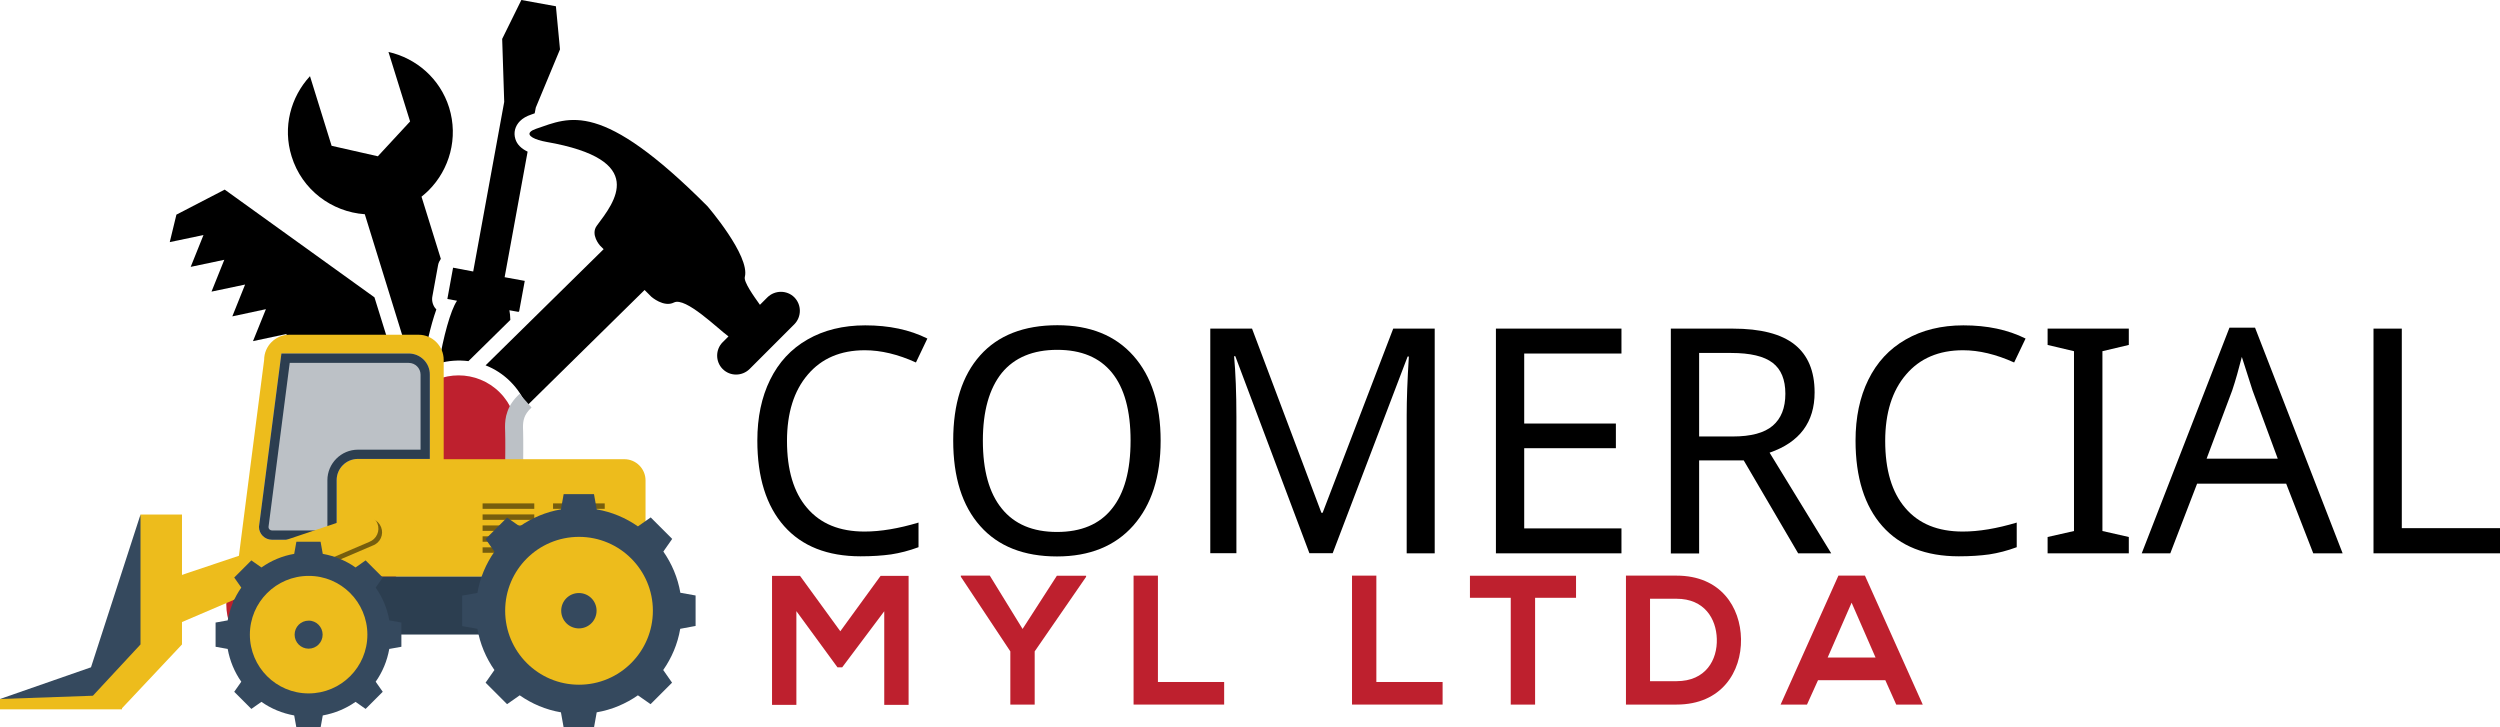 <svg xmlns="http://www.w3.org/2000/svg" xmlns:xlink="http://www.w3.org/1999/xlink" id="Capa_1" x="0px" y="0px" viewBox="0 0 1838 534.8" style="enable-background:new 0 0 1838 534.8;" xml:space="preserve"><style type="text/css">	.st0{fill:#BE202E;}	.st1{fill:#BCC1C6;}	.st2{fill:#EDBC1C;}	.st3{fill:#2C3E50;}	.st4{opacity:0.5;}	.st5{fill:#35495E;}</style><g>	<g>		<polygon points="275.3,218.6 165.2,139.4 129.7,157.8 124.8,178 149.6,172.8 140.2,196.2 164.9,191 155.5,214.4 180.2,209.2    170.8,232.6 195.5,227.3 186,250.8 210.8,245.5 201.3,269 226.1,263.7 216.7,287.2 241.4,281.9 232,305.5 256.8,300.2    247.4,323.7 258.2,321.4 295.6,283.9   "></polygon>		<path d="M304.8,275.8c1.8-1.4,3.7-2.6,5.7-3.8c2.2-15.7,6-32.5,10.3-44.5c-0.4-0.4-0.8-0.9-1.1-1.3c-1.7-2.4-2.4-5.5-1.8-8.4   l4.2-23c0.3-1.7,1.1-3.1,2-4.5l-14.2-45.7c1.8-1.4,3.5-3,5.2-4.6c15.4-15.4,22-38.6,15.1-60.9c-6.7-21.4-24.2-36.3-44.6-40.9   l15.9,51.1l-23.7,25.6l-34-7.7l-15.9-51.2c-14.2,15.4-20.2,37.5-13.5,59c7.6,24.6,29.5,40.8,53.8,42.5L304.8,275.8z"></path>		<path d="M383.3,0l-14.1,28.6l1.5,46.3l-22.8,124.7l-14.8-2.8l-4.2,23l7.1,1.3c-4.8,7-10.1,26.8-13.3,46c7.1-2,14.4-2.5,21.7-1.6   l30.8-30.3c-0.1-2.8-0.3-5.3-0.7-7.1l6.7,1.2l0.5-0.5l4.1-22.3l-14.8-2.7l16.9-92.3c-4.7-2.3-7.8-5.3-9-9.3   c-1.5-4.7-0.2-9.6,3.4-13.2c2-2,4.7-3.6,8.3-4.8l2.5-0.9l0.8-4.2l17.8-42.8l-3-31.7L383.3,0z"></path>		<path d="M394.1,94.7c-2,0.7-3.3,1.4-4.1,2.2c-2.9,2.9,3.3,5.9,11.6,7.4c75.6,13.2,50,44.4,37.2,61.6c-4.9,6.6,2.3,14.6,2.3,14.6   l2.7,2.7L357,268.6c6.7,2.6,12.9,6.6,18.3,12c5.3,5.3,9.2,11.4,11.9,17.9l86.7-85.3l5,5c0,0,9.1,8,16.6,4.2   c8.5-4.3,32.3,19.3,39.9,24.8c0,0,0.1,0,0.2,0.1l-4.2,4.2c0,0,0,0-0.1,0.1c-5.4,5.4-5.4,14.3,0,19.7c5.5,5.5,14.3,5.4,19.8,0   l32.9-32.9c5.4-5.5,5.4-14.3,0-19.8c-5.4-5.4-14.3-5.4-19.8,0l-5.5,5.5c-4.5-6.3-12.1-16.9-11.1-20.5c4-15.5-27.5-52-27.5-52   C441.8,73.1,419,86.2,394.1,94.7z"></path>		<path class="st0" d="M367.4,288.5c-16.7-16.7-43.8-16.7-60.5,0l-128,125.6c-16.7,16.7-16.7,43.8,0,60.5   c16.7,16.7,43.8,16.7,60.5,0l128-125.6C384.1,332.3,384.1,305.2,367.4,288.5z M218.8,455.1c-6,6-15.7,6-21.7,0c-6-6-6-15.7,0-21.7   c6-6,15.7-6,21.7,0C224.8,439.4,224.8,449.1,218.8,455.1z"></path>	</g></g><g>	<g>		<path d="M635.8,257.5c-17.8,0-31.8,6-41.9,17.9c-10.2,11.9-15.3,28.2-15.3,48.8c0,21.3,4.9,37.8,14.8,49.3   c9.9,11.6,23.9,17.3,42.2,17.3c11.8,0,25-2.2,39.7-6.6v18.1c-7,2.6-13.7,4.3-20.2,5.3c-6.5,0.9-13.9,1.4-22.4,1.4   c-24.3,0-43.1-7.4-56.2-22.2c-13.1-14.8-19.7-35.8-19.7-62.9c0-17,3.1-31.9,9.4-44.7c6.3-12.8,15.4-22.7,27.5-29.6   c12-6.9,26.2-10.4,42.4-10.4c17.5,0,32.7,3.2,45.7,9.7l-8.4,17.6C660.2,260.5,647.7,257.5,635.8,257.5z"></path>		<path d="M853.3,324c0,26.4-6.7,47.2-20.1,62.4c-13.4,15.1-32.1,22.7-56.1,22.7c-24.3,0-43.2-7.4-56.4-22.3   c-13.3-14.9-19.9-35.9-19.9-63c0-26.9,6.6-47.7,19.8-62.5c13.2-14.8,32.2-22.2,56.8-22.2c24,0,42.6,7.5,55.9,22.5   C846.6,276.6,853.3,297.4,853.3,324z M722.6,324c0,21.8,4.6,38.5,13.9,49.9c9.3,11.5,22.8,17.2,40.6,17.2c17.7,0,31.2-5.6,40.3-17   c9.2-11.3,13.8-28,13.8-50.2c0-22.1-4.6-38.7-13.7-49.9c-9.1-11.2-22.5-16.8-40.2-16.8c-17.9,0-31.5,5.7-40.8,17   C727.3,285.7,722.6,302.2,722.6,324z"></path>		<path d="M962.7,406.8l-54.5-144.9h-0.9c1.1,12.1,1.7,26.9,1.7,44.6v100.2h-19.2V241.6h30.7l51,135.4h0.9l51.9-135.4h30.5v165.2   h-20.6V305.2c0-11.3,0.5-25.7,1.6-43.1h-0.9l-55.1,144.6H962.7z"></path>		<path d="M1192.1,406.8h-92.3V241.6h92.3v18.3h-71.5v51.5h67.4v18.1h-67.4v59h71.5V406.8z"></path>		<path d="M1249.2,338.6v68.3h-20.8V241.6h45.5c20.5,0,35.7,3.9,45.5,11.7c9.8,7.8,14.7,19.5,14.7,35.2c0,21.9-11,36.7-33.1,44.3   l45.3,74h-24.3l-40-68.3H1249.2z M1249.2,320.9h24.7c13.4,0,23.2-2.6,29.4-7.9c6.2-5.3,9.3-13.1,9.3-23.5s-3.1-18-9.4-22.8   c-6.3-4.8-16.4-7.2-30.4-7.2h-23.6V320.9z"></path>		<path d="M1443.2,257.5c-17.8,0-31.8,6-41.9,17.9c-10.2,11.9-15.3,28.2-15.3,48.8c0,21.3,4.9,37.8,14.8,49.3   c9.9,11.6,23.9,17.3,42.2,17.3c11.8,0,25-2.2,39.7-6.6v18.1c-7,2.6-13.7,4.3-20.2,5.3c-6.5,0.9-13.9,1.4-22.4,1.4   c-24.3,0-43.1-7.4-56.2-22.2c-13.1-14.8-19.7-35.8-19.7-62.9c0-17,3.1-31.9,9.4-44.7c6.3-12.8,15.4-22.7,27.5-29.6   c12-6.9,26.2-10.4,42.4-10.4c17.5,0,32.7,3.2,45.7,9.7l-8.4,17.6C1467.5,260.5,1455,257.5,1443.2,257.5z"></path>		<path d="M1565.1,406.8h-59.7v-12l19.4-4.4V258.2l-19.4-4.6v-12h59.7v12l-19.4,4.6v132.2l19.4,4.4V406.8z"></path>		<path d="M1700.7,406.8l-19.9-51.2h-65.5l-19.7,51.2h-21l64.5-165.9h18.8l64.4,165.9H1700.7z M1674.6,337.2l-18.5-50.1l-7.9-24.7   c-2.3,9-4.6,17.3-7.1,24.7l-18.8,50.1H1674.6z"></path>		<path d="M1745,406.8V241.6h20.8v146.7h72.2v18.5H1745z"></path>	</g>	<g>		<path class="st0" d="M650.1,449.4l-30.9,41.2h-3.5l-30.2-41.3v68.9h-17.9v-94.8h20.6l29.6,40.7l29.6-40.7H668v94.8h-17.9V449.4z"></path>		<path class="st0" d="M751.8,462.4l25.2-39.1h21.5v0.8l-37.8,54.8V518h-17.9v-39.1L706.4,424v-0.8h21.3L751.8,462.4z"></path>		<path class="st0" d="M851.3,423.2v78.2H900V518h-66.6v-94.8H851.3z"></path>		<path class="st0" d="M1011.9,423.2v78.2h48.7V518h-66.6v-94.8H1011.9z"></path>		<path class="st0" d="M1110.8,439.5h-30.1v-16.2c27.3,0,50.5,0,78,0v16.2h-30.1V518h-17.9V439.5z"></path>		<path class="st0" d="M1280,469.8c0.4,24-14.2,48.2-47.4,48.2c-11.6,0-25.6,0-37.2,0v-94.8c11.6,0,25.6,0,37.2,0   C1265.1,423.2,1279.6,446.4,1280,469.8z M1213.1,500.8h19.5c21.5,0,30.1-15.7,29.6-31.1c-0.4-14.8-9.1-29.5-29.6-29.5h-19.5V500.8   z"></path>		<path class="st0" d="M1386.1,500.1h-49.5l-8.1,17.9h-19.4l42.5-94.8h19.5l42.5,94.8h-19.5L1386.1,500.1z M1361.3,443.1l-17.6,40.3   h35.2L1361.3,443.1z"></path>	</g></g><g>	<g>		<path class="st1" d="M382,289.6c-4.5,4.1-7.4,8.5-8.9,12.9c-1.6,4.3-1.8,8.3-1.8,11.5c0,1.5,0.1,2.8,0.1,3.9   c0.1,2.5,0.1,6.9,0.1,11.7c0,4.7,0,9.7-0.1,13.6c0,3.8-0.1,6.5-0.1,6.5l13.3,0.1c0,0,0.1-10.7,0.1-20.2c0-4.8,0-9.2-0.1-12   c0-1.2-0.1-2.4-0.1-3.5c0-2.5,0.2-4.7,1-7c0.8-2.3,2.3-4.7,5.3-7.5L382,289.6z"></path>	</g>	<path class="st2" d="M474.6,423.9c0-0.2,0-0.4,0-0.5v-70.2c0-8.6-7-15.6-15.6-15.6H326.2v-73c0-10.2-8.3-18.5-18.5-18.5h-95  c-10.2,0-18.5,8.3-18.5,18.5c0,0-20.4,157.5-20.4,158.9v0c0,0.2,0,0.4,0,0.5H474.6z"></path>	<path class="st1" d="M300.5,259.9h-93.6l-16.5,127.4h0c0,5.3,4.3,9.5,9.5,9.5h47.6v-43.8c0-8.6,7-15.6,15.6-15.6h52.9v-62  C316.1,266.9,309.1,259.9,300.5,259.9z"></path>	<g>		<path class="st3" d="M300.5,266.8c4.8,0,8.7,3.9,8.7,8.7v55.1h-46c-12.4,0-22.5,10.1-22.5,22.5V390H200c-1.4,0-2.6-1.1-2.6-2.5   L213,266.8H300.5 M300.5,259.9h-93.6l-16.5,127.4h0c0,5.3,4.3,9.5,9.5,9.5h47.6v-43.8c0-8.6,7-15.6,15.6-15.6h52.9v-62   C316.1,266.9,309.1,259.9,300.5,259.9z"></path>	</g>	<g class="st4">		<rect x="354.8" y="370.1" width="38" height="4"></rect>		<rect x="354.8" y="378.2" width="38" height="4"></rect>		<rect x="354.8" y="386.3" width="38" height="4"></rect>		<rect x="406.6" y="370.1" width="38" height="4"></rect>		<rect x="406.6" y="378.2" width="38" height="4"></rect>		<rect x="406.6" y="386.3" width="38" height="4"></rect>		<rect x="354.8" y="394.3" width="38" height="4"></rect>		<rect x="354.8" y="402.4" width="38" height="4"></rect>		<rect x="406.6" y="394.3" width="38" height="4"></rect>		<rect x="406.6" y="402.4" width="38" height="4"></rect>	</g>	<path class="st3" d="M173.9,423.9c-2,15.8-3.4,26.5-3.4,26.8v0c0,8.7,7.1,15.8,15.8,15.8h272.4c8.7,0,15.8-7.1,15.8-15.8v-26.8  H173.9z"></path>	<g>		<path class="st5" d="M511.4,460.2v-22.4l-11.2-2c-1.9-11.1-6.3-21.4-12.5-30.3l6.5-9.3l-15.8-15.8L469,387   c-8.9-6.2-19.1-10.6-30.3-12.5l-2-11.2h-22.3l-2,11.2c-11.1,1.9-21.4,6.3-30.3,12.5l-9.3-6.5l-15.8,15.8l6.5,9.3   c-6.2,8.9-10.6,19.1-12.5,30.3l-11.2,2v22.4l11.2,2c1.9,11.1,6.3,21.4,12.5,30.3l-6.5,9.3l15.8,15.8l9.3-6.5   c8.9,6.2,19.1,10.6,30.3,12.5l2,11.2h22.3l2-11.2c11.1-1.9,21.4-6.3,30.3-12.5l9.3,6.5l15.8-15.8l-6.5-9.3   c6.2-8.9,10.6-19.1,12.5-30.3L511.4,460.2z"></path>		<path class="st2" d="M480,449c0,30-24.3,54.4-54.3,54.4c-30,0-54.3-24.3-54.3-54.4c0-30,24.3-54.3,54.3-54.3   C455.6,394.7,480,419,480,449z"></path>		<path class="st5" d="M438.6,449c0,7.2-5.8,13-13,13s-13-5.8-13-13c0-7.2,5.8-13,13-13S438.6,441.8,438.6,449z"></path>	</g>	<path class="st4" d="M280.2,387.6c-2.1-5.4-8.1-8.1-13.5-6l-91.5,30.7c-0.9,6.7-1.4,10.9-1.4,11.1v0c0,0.2,0,0.4,0,0.5h46.9  l53.3-22.8C279.6,399.1,282.3,393,280.2,387.6z"></path>	<path class="st2" d="M264.1,378.9l-151.6,50.9l12,31.5l147-62.9c5.4-2.1,8.1-8.1,6-13.5C275.5,379.6,269.5,376.9,264.1,378.9z"></path>	<g>		<polygon class="st5" points="103.3,378.3 66.9,490.6 0,513.9 66.9,517.9 121,472.2   "></polygon>		<polygon class="st2" points="133.8,378.3 103.3,378.3 103.3,473.8 68.3,511.5 0,513.9 0,521.5 89.7,521.5 89.7,520.7 133.8,473.8      "></polygon>	</g>	<g>		<path class="st5" d="M295.1,475.5v-17.8l-8.9-1.6c-1.5-8.8-5-17-10-24.1l5.2-7.4L268.8,412l-7.4,5.2c-7.1-5-15.2-8.4-24.1-10   l-1.6-8.9h-17.8l-1.6,8.9c-8.8,1.5-17,5-24.1,10l-7.4-5.2l-12.6,12.6l5.2,7.4c-5,7.1-8.4,15.2-10,24.1l-8.9,1.6v17.8l8.9,1.6   c1.6,8.8,5,17,10,24.1l-5.2,7.4l12.6,12.6l7.4-5.2c7.1,5,15.2,8.4,24.1,10l1.6,8.9h17.8l1.6-8.9c8.8-1.6,17-5,24.1-10l7.4,5.2   l12.6-12.6l-5.2-7.4c5-7.1,8.4-15.2,10-24.1L295.1,475.5z"></path>		<path class="st2" d="M270.1,466.6c0,23.9-19.4,43.2-43.2,43.2c-23.9,0-43.2-19.4-43.2-43.2c0-23.9,19.4-43.2,43.2-43.2   C250.7,423.3,270.1,442.7,270.1,466.6z"></path>		<path class="st5" d="M237.2,466.6c0,5.7-4.6,10.3-10.3,10.3c-5.7,0-10.3-4.6-10.3-10.3c0-5.7,4.6-10.3,10.3-10.3   C232.5,456.2,237.2,460.9,237.2,466.6z"></path>	</g></g></svg>